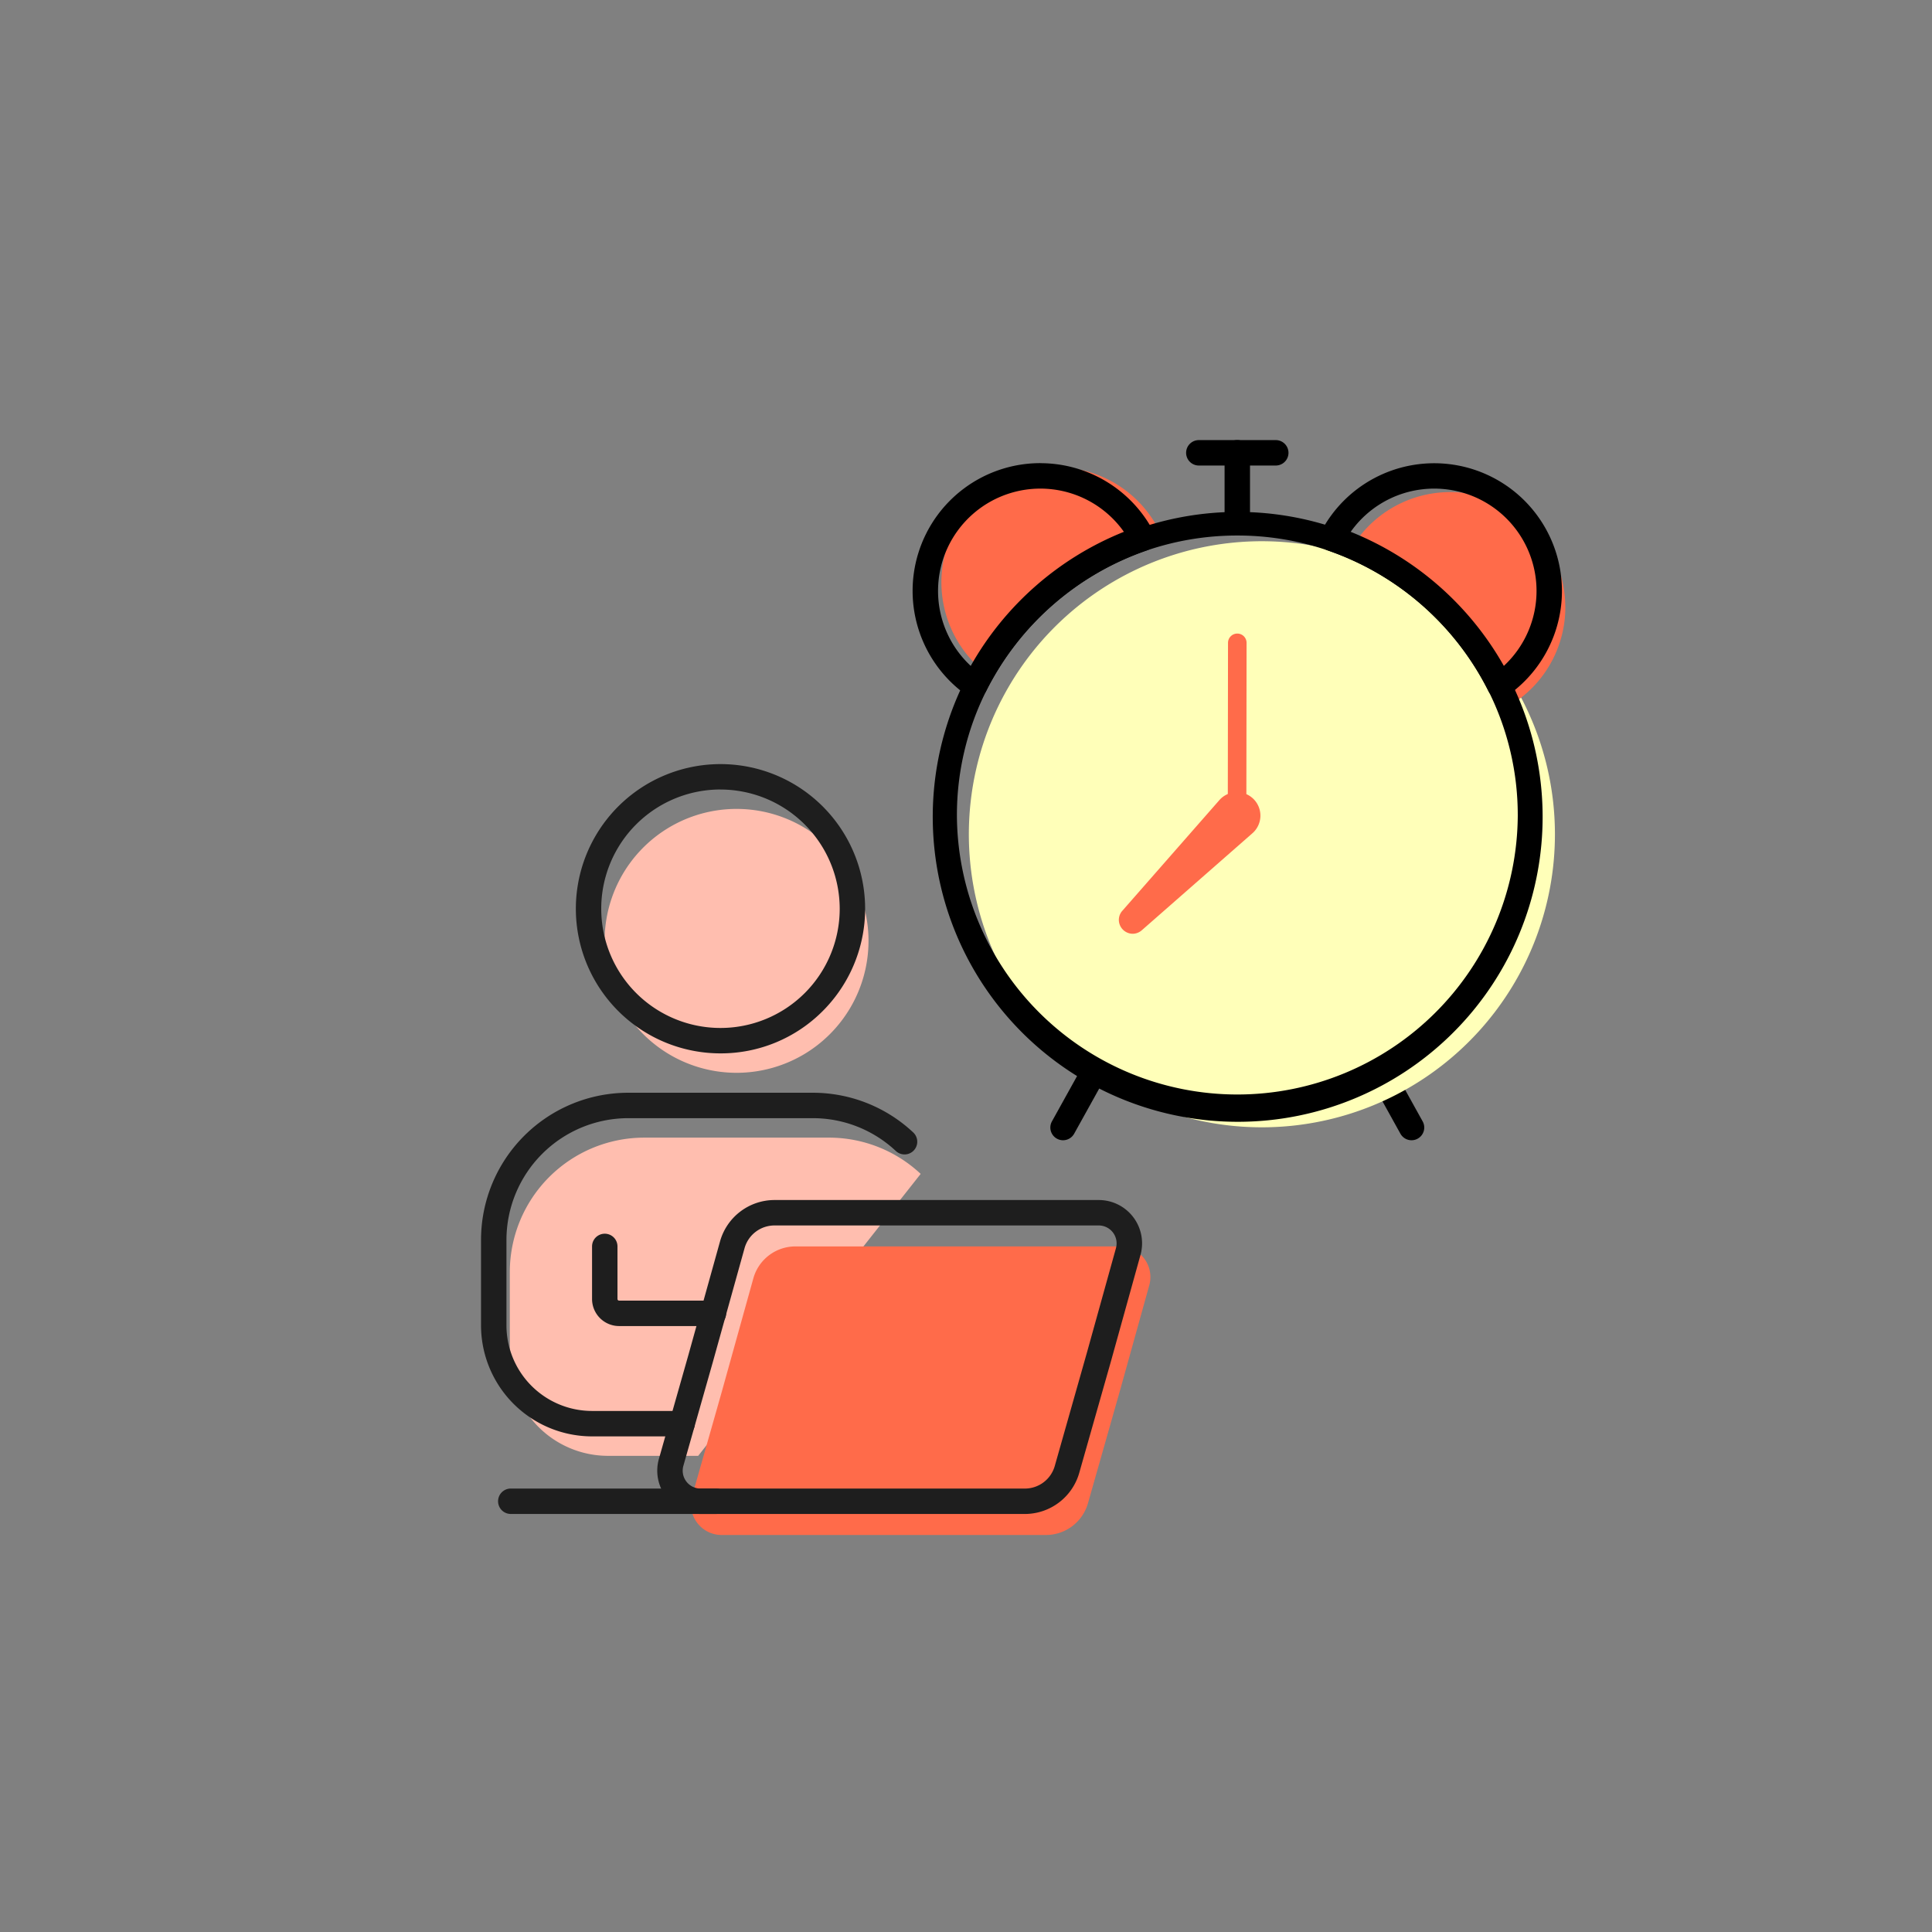 <svg xmlns="http://www.w3.org/2000/svg" xmlns:xlink="http://www.w3.org/1999/xlink" width="152" height="152" viewBox="0 0 152 152"><rect x="0" y="0" width="152" height="152" fill="#808080" stroke="none"/><defs><clipPath id="a"><circle cx="76" cy="76" r="76" transform="translate(182 10288)" fill="none" stroke="#707070" stroke-width="1"/></clipPath></defs><g transform="translate(-182 -10288)" clip-path="url(#a)"><g transform="translate(7008.138 -9014.059)"><path d="M0,5.25a1,1,0,0,1-.484-.126,1,1,0,0,1-.389-1.36L1.484-.485a1,1,0,0,1,1.36-.389A1,1,0,0,1,3.233.485L.874,4.735A1,1,0,0,1,0,5.25Z" transform="translate(-6742.503 19386.518)"/><path d="M2.359,5.25a1,1,0,0,1-.875-.515L-.874.485A1,1,0,0,1-.485-.874a1,1,0,0,1,1.36.389l2.358,4.25A1,1,0,0,1,2.359,5.25Z" transform="translate(-6717.444 19386.518)"/><path d="M90.363,255.617a23.055,23.055,0,1,1-2.408-10.27,23.063,23.063,0,0,1,2.408,10.27" transform="translate(-6794.167 19112.09)" fill="#ffffb9"/><path d="M59.646,232.871a23.135,23.135,0,0,0-13.213,11.565,9.05,9.05,0,1,1,13.213-11.565" transform="translate(-6794.617 19110.869)" fill="#ff6b4a"/><path d="M84.928,238.537a9.037,9.037,0,0,1-3.891,7.436,23.13,23.13,0,0,0-13.213-11.565,9.051,9.051,0,0,1,17.1,4.13" transform="translate(-6787.912 19111.277)" fill="#ff6b4a"/><path d="M65.778,278.531a23.991,23.991,0,1,1,9.366-1.891A23.914,23.914,0,0,1,65.778,278.531Zm0-46.125a22.025,22.025,0,0,0-7.12,1.174,22.25,22.25,0,0,0-12.64,11.065,21.83,21.83,0,0,0-2.3,9.824,22.063,22.063,0,0,0,44.125,0,21.831,21.831,0,0,0-2.3-9.824A22.253,22.253,0,0,0,72.9,233.58,22.025,22.025,0,0,0,65.778,232.406Z" transform="translate(-6794.571 19111.785)"/><path d="M50.592,227.488a10.048,10.048,0,0,1,8.944,5.462,1,1,0,0,1-.567,1.4,22.252,22.252,0,0,0-12.64,11.065,1,1,0,0,1-1.466.375,10.05,10.05,0,0,1,5.729-18.306Zm6.574,5.4a8.05,8.05,0,1,0-12.05,10.548,24.156,24.156,0,0,1,12.05-10.548Z" transform="translate(-6794.882 19111.012)"/><path d="M80.038,245.973a1,1,0,0,1-.9-.554A22.249,22.249,0,0,0,66.5,234.354a1,1,0,0,1-.567-1.4,10.05,10.05,0,1,1,14.673,12.844A1,1,0,0,1,80.038,245.973ZM68.305,232.888a24.152,24.152,0,0,1,12.05,10.548,8.05,8.05,0,1,0-12.05-10.548Z" transform="translate(-6788.177 19111.012)"/><path d="M6.053,1H0A1,1,0,0,1-1,0,1,1,0,0,1,0-1H6.053a1,1,0,0,1,1,1A1,1,0,0,1,6.053,1Z" transform="translate(-6731.82 19337.684)"/><path d="M0,6.387a1,1,0,0,1-1-1V0A1,1,0,0,1,0-1,1,1,0,0,1,1,0V5.387A1,1,0,0,1,0,6.387Z" transform="translate(-6728.794 19337.684)"/><line y1="13.624" x2="0.018" transform="translate(-6728.812 19352.635)" fill="#ff6b4a"/><path d="M0,14.354a.731.731,0,0,1-.73-.731L-.712,0A.73.73,0,0,1,.019-.73.73.73,0,0,1,.748,0L.73,13.625A.73.73,0,0,1,0,14.354Z" transform="translate(-6728.812 19352.635)" fill="#ff6b4a"/><path d="M54.664,258.216l8.677-7.609a1.014,1.014,0,1,0-1.43-1.431L54.3,257.854a.256.256,0,0,0,.362.362" transform="translate(-6791.516 19116.408)" fill="#ff6b4a"/><path d="M54.5,259.115h0a1.1,1.1,0,0,1-1-.648,1.071,1.071,0,0,1,.178-1.16l7.608-8.677a1.845,1.845,0,1,1,2.6,2.6l-8.677,7.609A1.09,1.09,0,0,1,54.5,259.115Zm8.177-9.452a.177.177,0,0,0-.136.062L60.7,251.817l2.092-1.835a.183.183,0,0,0-.12-.32Z" transform="translate(-6791.516 19116.408)" fill="#ff6b4a"/><path d="M31.983,269.958a10.381,10.381,0,1,1,10.38-10.38,10.38,10.38,0,0,1-10.38,10.38" transform="translate(-6800.171 19116.504)" fill="#ffbeaf"/><path d="M48.031,272.489a10.547,10.547,0,0,0-7.227-2.853H26.288a10.581,10.581,0,0,0-10.581,10.581v6.723a7.731,7.731,0,0,0,7.731,7.731h7.089" transform="translate(-6801.735 19121.926)" fill="#ffbeaf"/><line x1="16.151" transform="translate(-6785.952 19420.17)" fill="#ff6b4a"/><path d="M35.189,276.4a3.435,3.435,0,0,0-3.306,2.5l-2.5,8.981L27.7,293.805l-.634,2.232a2.407,2.407,0,0,0,2.315,3.066H54.9a3.438,3.438,0,0,0,3.306-2.5l1-3.517,1.551-5.461,2.269-8.159a2.408,2.408,0,0,0-2.317-3.066Z" transform="translate(-6798.748 19123.721)" fill="#ff6b4a"/><path d="M30.983,268.958a11.379,11.379,0,1,1,8.047-3.333A11.31,11.31,0,0,1,30.983,268.958Zm0-20.761a9.381,9.381,0,1,0,9.38,9.381A9.392,9.392,0,0,0,30.983,248.2Z" transform="translate(-6800.437 19115.975)" fill="#1e1e1e"/><path d="M33.883,273.307H59.4a3.408,3.408,0,0,1,3.28,4.335L60.414,285.8l0,.005-2.551,8.978a4.455,4.455,0,0,1-4.268,3.224H28.073a3.407,3.407,0,0,1-3.277-4.34l2.316-8.156,2.5-8.976A4.454,4.454,0,0,1,33.883,273.307Zm24.6,11.956,2.268-8.158V277.1a1.408,1.408,0,0,0-1.355-1.792H33.883a2.445,2.445,0,0,0-2.344,1.77l-2.5,8.976-2.318,8.162a1.407,1.407,0,0,0,1.353,1.792H53.594a2.447,2.447,0,0,0,2.344-1.771Z" transform="translate(-6799.094 19123.164)" fill="#1e1e1e"/><path d="M30.163,282.665H22.738a2.13,2.13,0,0,1-2.127-2.129V276.4a1,1,0,0,1,2,0v4.135a.128.128,0,0,0,.127.129h7.424a1,1,0,0,1,0,2Z" transform="translate(-6800.169 19123.721)" fill="#1e1e1e"/><path d="M29.527,293.671H22.438a8.74,8.74,0,0,1-8.731-8.731v-6.723a11.581,11.581,0,0,1,11.581-11.581H39.8a11.543,11.543,0,0,1,7.91,3.123,1,1,0,1,1-1.366,1.461,9.549,9.549,0,0,0-6.544-2.584H25.288a9.592,9.592,0,0,0-9.581,9.581v6.723a6.738,6.738,0,0,0,6.731,6.731h7.089a1,1,0,0,1,0,2Z" transform="translate(-6802 19121.395)" fill="#1e1e1e"/><path d="M16.151,1H0A1,1,0,0,1-1,0,1,1,0,0,1,0-1H16.151a1,1,0,0,1,1,1A1,1,0,0,1,16.151,1Z" transform="translate(-6785.952 19420.17)" fill="#1e1e1e"/></g></g></svg>